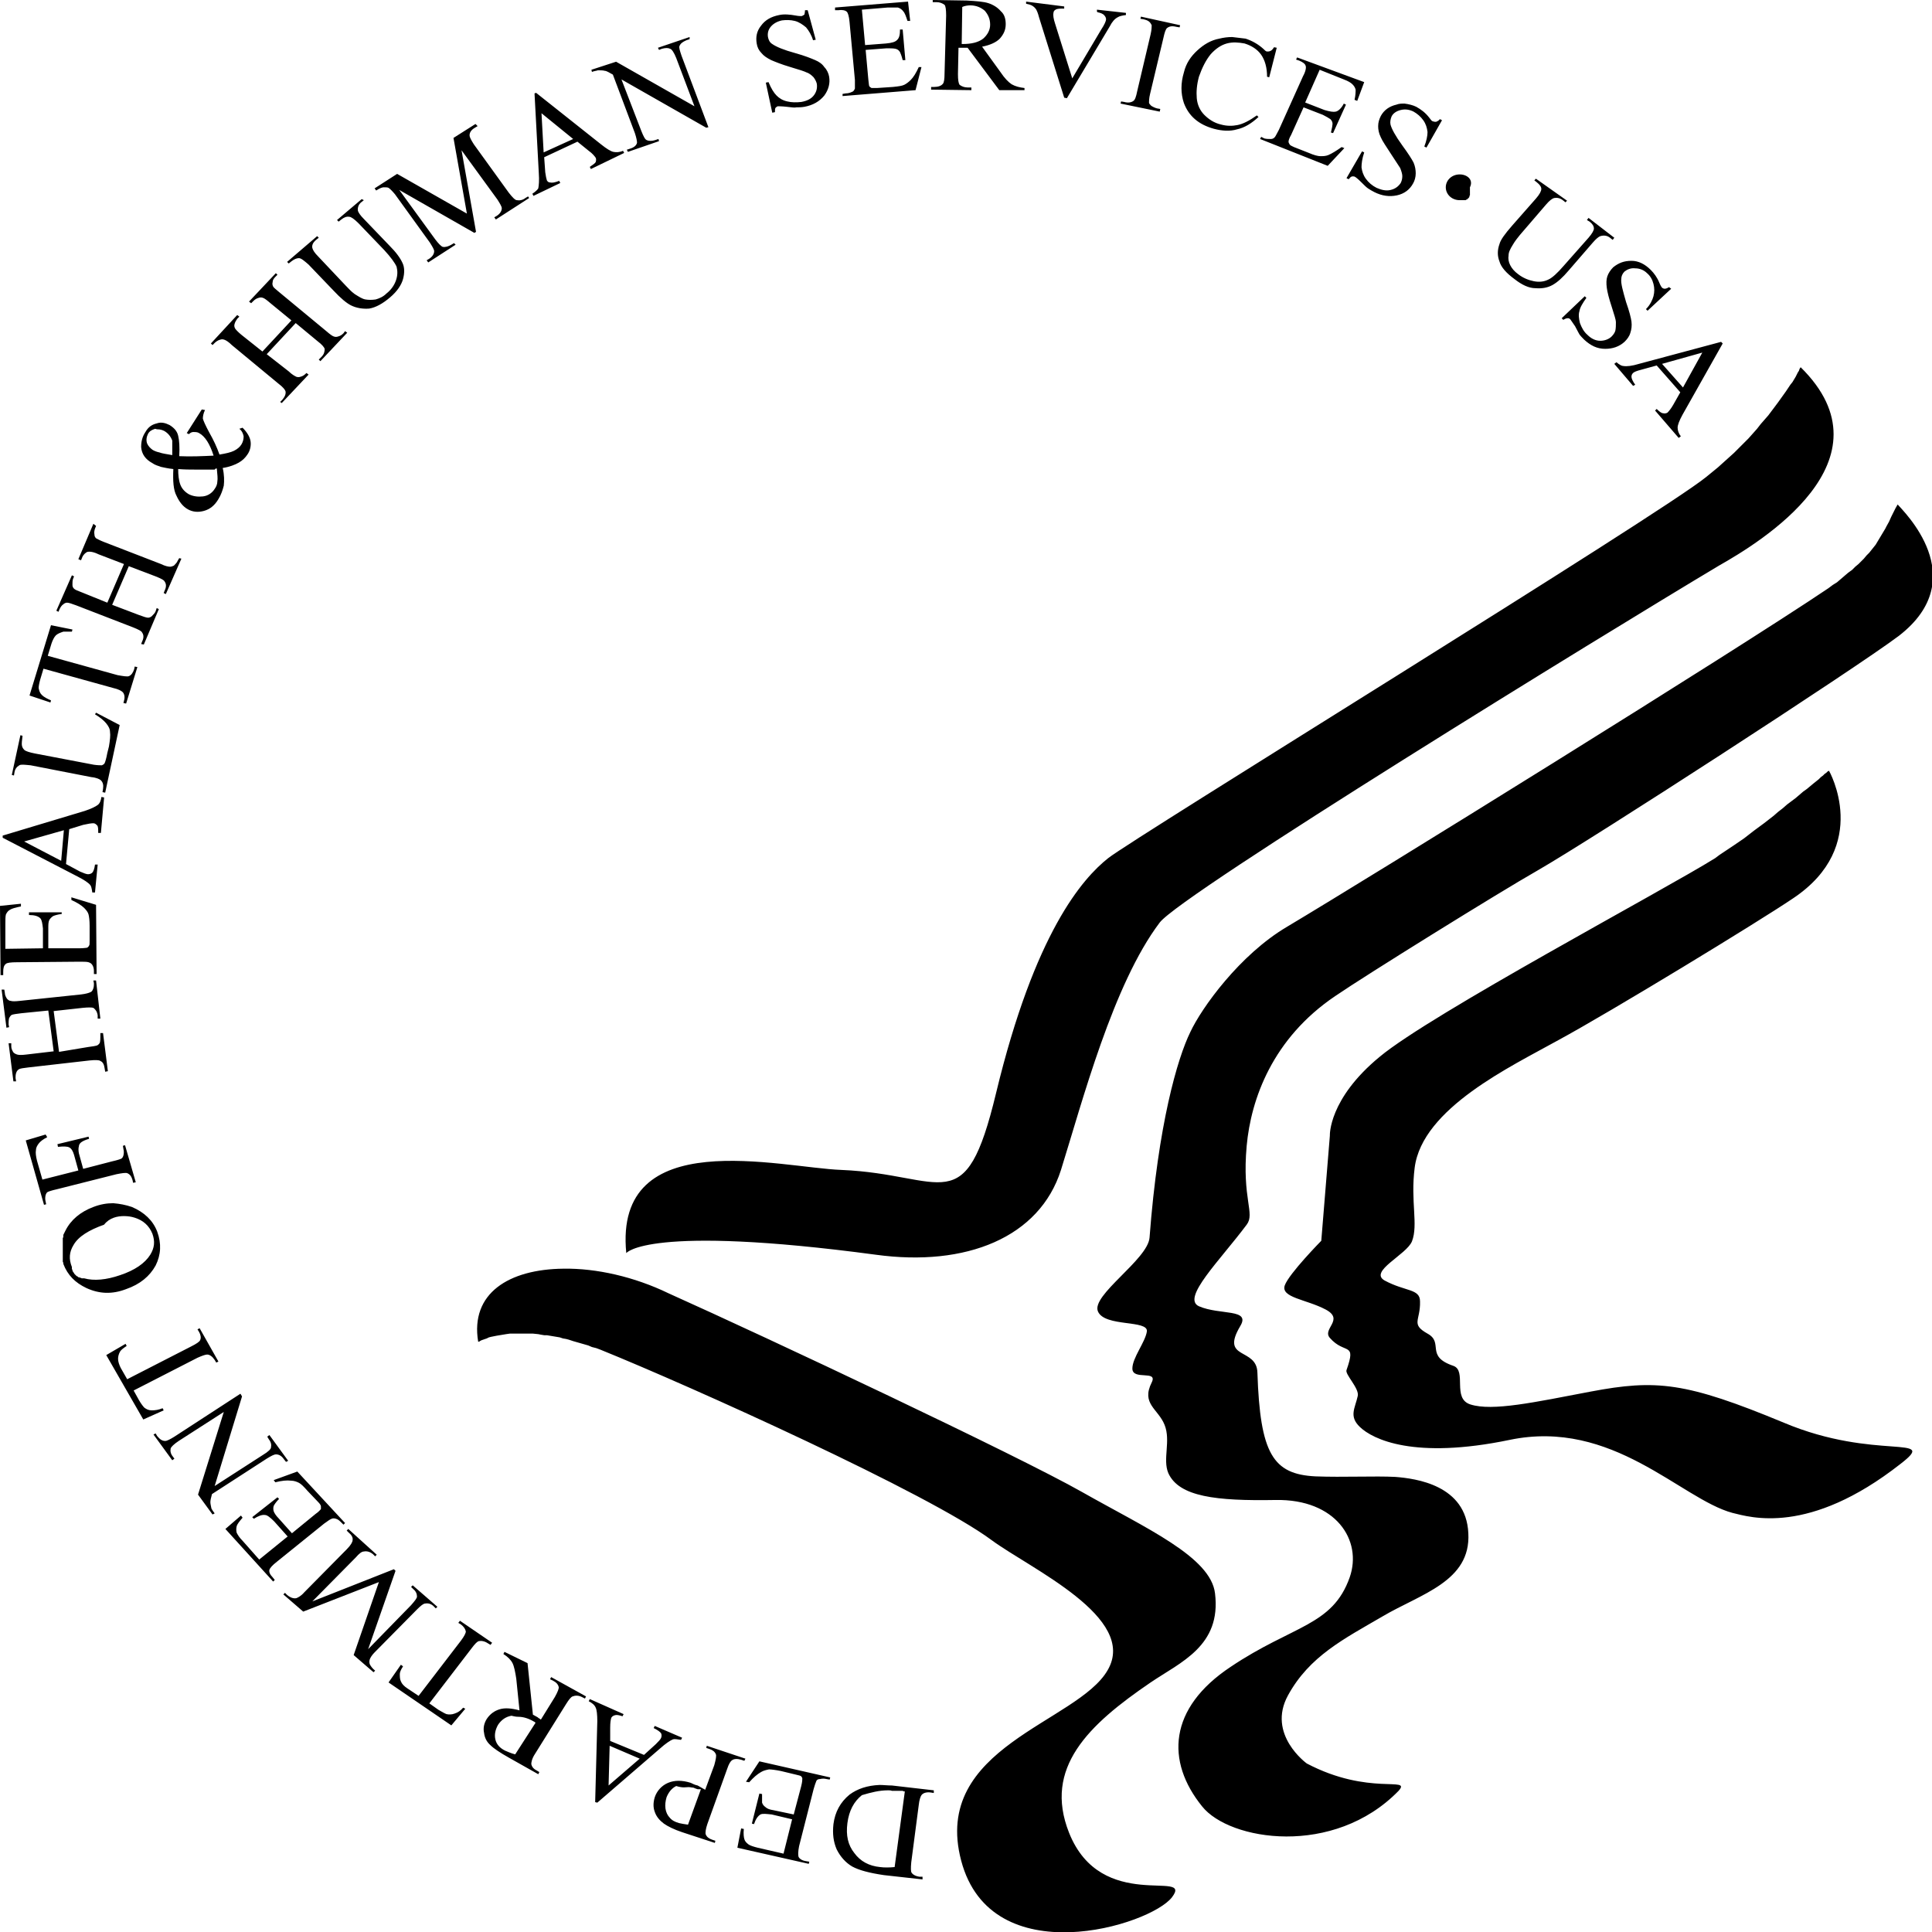 <?xml version="1.0" encoding="utf-8"?>
<!-- Generator: Adobe Illustrator 22.1.0, SVG Export Plug-In . SVG Version: 6.00 Build 0)  -->
<svg version="1.1"
	 id="Layer_1" xmlns:cc="http://creativecommons.org/ns#" xmlns:dc="http://purl.org/dc/elements/1.1/" xmlns:rdf="http://www.w3.org/1999/02/22-rdf-syntax-ns#"
	 xmlns="http://www.w3.org/2000/svg" xmlns:xlink="http://www.w3.org/1999/xlink" x="0px" y="0px" viewBox="0 0 360 360"
	 style="enable-background:new 0 0 360 360;" xml:space="preserve">
<path d="M173.8,0v0.4l0.7,0c0.6,0,1.1,0.2,1.5,0.5c0.2,0.2,0.3,0.9,0.3,2L176,13.8c0,0.9-0.1,1.6-0.3,1.8c-0.3,0.4-0.9,0.6-1.6,0.6
	l-0.6,0v0.5l7.5,0.1v-0.5h-0.7c-0.6,0-1.1-0.2-1.5-0.5c-0.2-0.3-0.3-0.9-0.3-2l0.1-4.9c0.1,0,0.2,0,0.4,0h0.3h1l5.9,7.9l4.7,0v-0.4
	c-0.9-0.1-1.7-0.3-2.4-0.7c-0.6-0.4-1.3-1.1-2.1-2.3L183,8.7c1.5-0.3,2.6-0.8,3.3-1.5c0.7-0.8,1.1-1.6,1.1-2.7
	c0-0.9-0.2-1.8-0.9-2.4c-0.6-0.7-1.4-1.2-2.3-1.5c-0.9-0.3-2.3-0.4-4.1-0.5L173.8,0L173.8,0z M169.2,0.3l-13.6,1.1v0.5l0.6,0
	c0.7-0.1,1.3,0,1.6,0.3c0.2,0.2,0.4,0.8,0.5,1.9l1,10.8c0,0.8,0,1.3,0,1.6c-0.1,0.2-0.2,0.5-0.5,0.6c-0.4,0.2-0.8,0.3-1.2,0.3
	l-0.6,0.1l0,0.4l13.6-1.1l1.1-4.3l-0.5,0c-0.5,1.1-1,1.9-1.5,2.4c-0.4,0.4-0.8,0.7-1.2,0.9c-0.4,0.2-1.1,0.3-2.1,0.4l-3,0.2
	c-0.5,0-0.8,0-1,0c-0.2-0.1-0.3-0.2-0.4-0.3c-0.1-0.1-0.1-0.6-0.2-1.3l-0.5-5.5l3.9-0.3c0.7,0,1.3,0,1.7,0.1
	c0.4,0.1,0.6,0.3,0.8,0.6c0.1,0.2,0.3,0.7,0.5,1.5l0.5,0l-0.5-5.7l-0.5,0c0,0.9-0.1,1.6-0.6,2c-0.3,0.3-0.9,0.5-2,0.6l-3.9,0.3
	l-0.6-6.6l4.8-0.4c0.9,0,1.5,0,1.9,0c0.4,0.1,0.8,0.4,1,0.7c0.3,0.3,0.5,0.9,0.8,1.8l0.5,0L169.2,0.3L169.2,0.3z M191.2,0.3l0,0.4
	c0.5,0.1,0.9,0.2,1.2,0.4c0.3,0.2,0.5,0.4,0.7,0.7c0.1,0.2,0.3,0.6,0.5,1.4l4.7,15l0.5,0.1l8-13.4c0.4-0.8,0.9-1.4,1.5-1.7
	c0.3-0.2,0.8-0.3,1.5-0.4l0-0.4l-5.4-0.6l0,0.4c0.1,0,0.1,0.1,0.2,0.1c0.5,0.1,1,0.3,1.2,0.6c0.2,0.2,0.3,0.5,0.3,0.7
	c0,0.3-0.3,1-0.9,1.9l-5.4,9.1l-3.2-10.2c-0.3-0.9-0.4-1.6-0.3-2c0-0.3,0.2-0.5,0.4-0.6c0.3-0.2,0.8-0.2,1.6-0.2l0-0.4L191.2,0.3
	L191.2,0.3z M180.8,1c1.1,0,2,0.4,2.7,1c0.6,0.7,1,1.5,1,2.6c0,1-0.5,1.9-1.3,2.6c-0.9,0.7-2.2,1-3.8,1c0,0-0.1,0-0.2,0h0h0h0h0h0h0
	h0h0h0l0.1-6.9C179.7,1.1,180.3,1,180.8,1L180.8,1z M150.5,1.9l-0.5,0c0,0.4-0.1,0.7-0.1,0.8c-0.1,0.1-0.3,0.2-0.5,0.3
	c-0.2,0-0.6,0-1.1-0.1c-1.1-0.2-2.2-0.3-3.1-0.1c-1.5,0.3-2.6,0.9-3.4,2c-0.8,1-1,2.1-0.8,3.3c0.1,0.7,0.4,1.3,0.9,1.8
	c0.4,0.5,1,0.9,1.8,1.3c0.7,0.3,1.9,0.8,3.6,1.3c1.7,0.5,2.6,0.8,3,1c0.6,0.2,1,0.6,1.3,0.9c0.3,0.4,0.5,0.8,0.6,1.2
	c0.1,0.7,0,1.4-0.5,2.1c-0.5,0.7-1.3,1.1-2.4,1.3c-0.9,0.1-1.8,0.1-2.6-0.1c-0.9-0.2-1.5-0.6-2-1.1c-0.5-0.5-1-1.3-1.5-2.5l-0.5,0.1
	l1.2,5.6l0.5-0.1c0-0.4,0-0.6,0.1-0.8c0.1-0.1,0.2-0.2,0.4-0.3c0.2,0,0.8,0,1.7,0.1c0.9,0.1,1.5,0.2,1.8,0.1c0.5,0,0.9,0,1.5-0.1
	c1.6-0.3,2.8-1,3.7-2.1c0.8-1.1,1.1-2.3,0.9-3.5c-0.1-0.6-0.4-1.3-0.9-1.8c-0.4-0.6-1-1-1.7-1.3c-0.7-0.3-1.9-0.8-3.7-1.3
	c-2.2-0.6-3.6-1.2-4.3-1.7c-0.5-0.3-0.7-0.8-0.8-1.3c-0.1-0.6,0-1.3,0.5-1.9c0.5-0.6,1.2-1,2.1-1.2c0.8-0.1,1.6-0.1,2.4,0.1
	c0.8,0.2,1.5,0.7,2.1,1.2c0.5,0.6,1,1.4,1.3,2.4l0.5-0.1L150.5,1.9L150.5,1.9z M212.6,3.1l-0.1,0.4l0.6,0.1c0.4,0.1,0.8,0.2,1.1,0.5
	c0.2,0.2,0.3,0.4,0.4,0.6c0,0.3,0,0.8-0.2,1.7L211.9,17c-0.2,1-0.4,1.6-0.7,1.8c-0.4,0.3-1,0.4-1.7,0.2l-0.6-0.1l-0.1,0.4l7.3,1.5
	l0.1-0.5l-0.6-0.1c-0.4-0.1-0.8-0.3-1.1-0.5c-0.2-0.2-0.4-0.4-0.4-0.6c0-0.2,0-0.8,0.2-1.6L216.8,7c0.2-0.9,0.4-1.6,0.7-1.8
	c0.4-0.3,0.9-0.4,1.7-0.2l0.6,0.1l0.1-0.4L212.6,3.1L212.6,3.1z M128.5,6.9l-5.9,2l0.2,0.4l0.5-0.2c0.7-0.2,1.2-0.2,1.6,0
	c0.3,0.1,0.7,0.7,1.1,1.7l3.4,9l-14.6-8.3l-4.6,1.5l0.1,0.4c0.5-0.2,0.9-0.2,1.1-0.3c0.5,0,1,0,1.3,0.1c0.3,0,0.8,0.3,1.5,0.7
	l4.1,10.9c0.3,0.9,0.4,1.5,0.4,1.8c-0.1,0.5-0.6,0.9-1.3,1.1l-0.6,0.2l0.2,0.4l5.8-2l-0.1-0.4l-0.6,0.2c-0.6,0.2-1.2,0.2-1.6,0
	c-0.3-0.1-0.6-0.7-1-1.7l-3.7-9.6l15.8,9l0.4-0.1l-5-13.3c-0.3-0.9-0.5-1.5-0.4-1.8c0.2-0.5,0.6-0.8,1.3-1.1l0.6-0.2L128.5,6.9
	L128.5,6.9z M229.6,6.9c-0.8,0-1.6,0.1-2.4,0.3c-1.6,0.3-2.9,1.1-4.1,2.2c-1.2,1.1-2.1,2.4-2.5,4.1c-0.6,2-0.6,3.9,0,5.7
	c0.9,2.4,2.7,4,5.6,4.8c1.5,0.4,3,0.5,4.3,0.1c1.4-0.3,2.7-1.1,4-2.3l-0.3-0.3c-1.4,1-2.6,1.6-3.6,1.8c-1,0.2-2,0.2-3.1-0.1
	c-1.3-0.3-2.3-1-3.1-1.8c-0.8-0.8-1.3-1.9-1.4-3.1c-0.1-1.2,0-2.5,0.4-4c0.6-1.7,1.3-3.1,2.2-4.2c0.9-1,1.9-1.7,3-2
	c1.1-0.3,2.2-0.2,3.3,0c1.3,0.4,2.4,1.1,3.1,2.1c0.7,1,1.1,2.4,1.1,4.1l0.4,0.1l1.4-5.5l-0.5-0.1c-0.2,0.3-0.4,0.6-0.7,0.7
	c-0.2,0.1-0.4,0.1-0.6,0.1c-0.2,0-0.4-0.2-0.7-0.5c-1-0.9-2.1-1.5-3.3-1.9C231.2,7.1,230.4,7,229.6,6.9L229.6,6.9z M241.7,10.7
	l-0.2,0.4l0.6,0.2c0.7,0.3,1.1,0.6,1.2,1c0.1,0.3,0,1-0.5,1.9l-4.5,10c-0.4,0.7-0.6,1.2-0.8,1.4c-0.2,0.2-0.4,0.3-0.7,0.3
	c-0.4,0-0.8,0-1.2-0.1l-0.6-0.3l-0.2,0.4l12.6,5l3.1-3.3l-0.5-0.2c-1,0.7-1.8,1.2-2.5,1.5c-0.5,0.2-1,0.2-1.5,0.2
	c-0.4,0-1.2-0.2-2.1-0.6l-2.8-1.1c-0.4-0.2-0.7-0.3-0.8-0.5c-0.1-0.2-0.2-0.3-0.2-0.5c0-0.2,0.1-0.6,0.5-1.3l2.3-5.1l3.6,1.4
	c0.6,0.3,1.1,0.6,1.4,0.8c0.3,0.3,0.4,0.6,0.4,0.9c0,0.2-0.1,0.8-0.3,1.6l0.4,0.1l2.4-5.3l-0.4-0.2c-0.4,0.8-1,1.4-1.5,1.5
	c-0.4,0.1-1.1,0-2.1-0.3l-3.6-1.4l2.7-6.1l4.5,1.8c0.8,0.3,1.3,0.6,1.6,0.9c0.3,0.3,0.5,0.6,0.6,1c0,0.4,0,1-0.2,1.9l0.5,0.2
	l1.3-3.5L241.7,10.7L241.7,10.7z M99.9,17.3l-0.3,0.1l0.8,14.9c0.1,1.3,0,2.3-0.1,2.8c-0.1,0.2-0.5,0.6-1.1,1l0.2,0.4l5-2.4
	l-0.2-0.4c-0.8,0.3-1.3,0.4-1.7,0.3c-0.3,0-0.5-0.2-0.6-0.4c-0.1-0.3-0.2-0.8-0.3-1.5l-0.2-2.8l6.2-2.9l2.1,1.7
	c0.7,0.5,1.1,1,1.3,1.3c0.1,0.2,0.1,0.5,0,0.8c-0.1,0.2-0.5,0.5-1.1,0.9l0.2,0.4l6.2-3l-0.2-0.4c-0.7,0.3-1.3,0.3-1.8,0.2
	c-0.5-0.1-1.3-0.6-2.3-1.4L99.9,17.3L99.9,17.3z M261.7,19.3c-0.5,0-1,0-1.5,0.2c-1.3,0.3-2.3,1-2.9,2.1c-0.3,0.6-0.5,1.2-0.5,1.9
	c0,0.6,0.1,1.3,0.5,2.1c0.3,0.7,1,1.7,1.9,3.1c0.9,1.4,1.5,2.3,1.7,2.6c0.2,0.5,0.4,1.1,0.4,1.5c0,0.5-0.1,0.9-0.3,1.3
	c-0.4,0.6-1,1.1-1.9,1.3c-0.8,0.2-1.7,0-2.6-0.4c-0.8-0.4-1.5-1-2-1.7c-0.5-0.7-0.7-1.4-0.8-2.1c0-0.7,0.1-1.6,0.5-2.8l-0.4-0.2
	l-2.9,5l0.4,0.2c0.3-0.3,0.4-0.5,0.6-0.5c0.2-0.1,0.3,0,0.5,0c0.2,0.1,0.6,0.4,1.2,1c0.6,0.6,1,1,1.3,1.2c0.3,0.2,0.8,0.5,1.2,0.7
	c1.4,0.7,2.8,0.9,4.2,0.6c1.4-0.3,2.4-1.1,3-2.2c0.3-0.5,0.5-1.2,0.5-1.9c0-0.6-0.1-1.3-0.4-2c-0.3-0.6-1-1.7-2.1-3.2
	c-1.3-1.8-2-3.1-2.2-3.9c-0.1-0.5,0-1,0.2-1.5c0.3-0.6,0.9-1,1.7-1.2c0.8-0.2,1.6-0.1,2.4,0.3c0.7,0.4,1.3,0.9,1.8,1.6
	c0.5,0.7,0.7,1.4,0.8,2.2c0,0.7-0.2,1.7-0.6,2.7l0.4,0.2l2.9-5.1l-0.4-0.2c-0.2,0.3-0.5,0.4-0.7,0.5c-0.2,0-0.4,0-0.6-0.1
	c-0.2,0-0.4-0.3-0.7-0.7c-0.7-0.9-1.5-1.5-2.4-2C263.3,19.6,262.5,19.4,261.7,19.3L261.7,19.3z M100.9,21.1l5.9,4.8l-5.5,2.5
	L100.9,21.1L100.9,21.1z M88.6,23.1l-4.1,2.6l2.5,14.1l-13-7.4l-4.2,2.7l0.3,0.4c0.6-0.4,1.1-0.6,1.4-0.6c0.4,0,0.7,0,0.9,0.1
	c0.3,0.2,0.7,0.6,1.2,1.2l6.5,9c0.5,0.8,0.8,1.3,0.8,1.6c0,0.5-0.3,1-0.9,1.4l-0.5,0.3l0.3,0.4l5.1-3.3l-0.3-0.3l-0.5,0.3
	c-0.5,0.3-1.1,0.5-1.6,0.4c-0.3-0.1-0.8-0.6-1.4-1.4l-6.7-9.2l14,8l0.3-0.2l-2.7-15.2l6.7,9.2c0.5,0.8,0.8,1.3,0.8,1.6
	c0,0.5-0.3,1-0.9,1.4l-0.5,0.3l0.3,0.4l6.2-4l-0.2-0.3l-0.5,0.3c-0.5,0.4-1.1,0.5-1.6,0.4c-0.3,0-0.8-0.5-1.5-1.4l-6.5-9
	c-0.5-0.8-0.8-1.3-0.8-1.7c0-0.5,0.3-1,1-1.4l0.5-0.3L88.6,23.1L88.6,23.1z M272,32.5c-1.5,0-2.6,1.1-2.6,2.4c0,1.3,1.1,2.4,2.6,2.4
	h0h0.1h0.1l0.1,0h0.1l0.1,0h0.1l0.1,0l0.1,0l0.1,0l0.1,0l0.1,0l0.1-0.1l0.1,0l0.1-0.1l0.1,0l0-0.1l0.1-0.1l0.1,0l0-0.1l0.1-0.1
	l0-0.1l0-0.1l0.1-0.1l0-0.1l0-0.1v-0.1l0-0.1l0-0.1v-0.1l0-0.1V35v-0.1C274.6,33.5,273.4,32.5,272,32.5L272,32.5z M286.2,33.3
	l-0.3,0.3l0.5,0.4c0.5,0.4,0.8,0.8,0.8,1.2c0,0.4-0.3,1-1,1.8l-4.4,5c-1.4,1.6-2.2,2.7-2.4,3.5c-0.4,1.1-0.4,2.2,0,3.2
	c0.3,1.1,1.3,2.2,2.8,3.3c1.4,1.1,2.7,1.7,3.9,1.7c1.3,0.1,2.3-0.1,3.2-0.6c0.9-0.5,1.9-1.4,3-2.7l4.5-5.2c0.6-0.7,1.1-1.1,1.4-1.2
	c0.7-0.2,1.3-0.1,1.8,0.3l0.5,0.4l0.3-0.4l-4.8-3.7l-0.3,0.4v0l0.5,0.3c0.5,0.4,0.8,0.8,0.8,1.3c0,0.3-0.3,0.9-1,1.7l-4.6,5.2
	c-1.2,1.4-2.2,2.3-2.9,2.6c-0.8,0.4-1.7,0.5-2.7,0.3c-1-0.2-2-0.6-2.9-1.3c-0.7-0.5-1.2-1.1-1.5-1.7c-0.3-0.6-0.4-1.2-0.3-1.8
	c0-0.6,0.3-1.2,0.8-2c0.4-0.7,0.9-1.3,1.3-1.8l4.9-5.7c0.6-0.7,1.1-1.1,1.5-1.2c0.5-0.1,1.1,0,1.6,0.4l0.5,0.4l0.3-0.3L286.2,33.3
	L286.2,33.3z M67.4,37.1L62.8,41l0.3,0.3l0.5-0.4c0.5-0.4,1-0.6,1.5-0.5c0.3,0,0.9,0.4,1.7,1.2l4.8,5c1.2,1.3,2,2.4,2.3,3.1
	c0.2,0.8,0.2,1.6-0.1,2.5c-0.3,0.9-0.9,1.8-1.8,2.5c-0.6,0.6-1.3,0.9-2,1.1c-0.7,0.1-1.3,0.1-1.9,0c-0.6-0.1-1.2-0.5-2-1
	c-0.7-0.5-1.2-1.1-1.7-1.6l-5.1-5.4c-0.7-0.7-1-1.2-1.1-1.6c-0.1-0.5,0.1-1,0.7-1.5l0.5-0.4l-0.3-0.3l-5.6,4.8l0.3,0.3l0.5-0.4
	c0.5-0.4,1-0.6,1.4-0.6c0.4,0,1,0.5,1.8,1.2l4.6,4.8c1.4,1.5,2.5,2.4,3.3,2.8c1,0.5,2.2,0.7,3.4,0.6c1.2-0.2,2.5-0.9,3.9-2.1
	c1.3-1.1,2.1-2.3,2.4-3.4c0.3-1.1,0.3-2.2-0.1-3c-0.4-0.9-1.2-2-2.4-3.2l-4.8-5c-0.7-0.7-1-1.2-1.1-1.5c-0.1-0.6,0.1-1.2,0.6-1.6
	l0.5-0.4L67.4,37.1L67.4,37.1z M304,48.6c-1.4,0-2.4,0.4-3.4,1.2c-0.5,0.5-0.9,1.1-1.1,1.7c-0.2,0.6-0.2,1.3-0.1,2.1
	c0.1,0.8,0.4,2,0.9,3.5c0.5,1.6,0.8,2.5,0.8,2.9c0,0.6,0,1.1-0.1,1.6c-0.1,0.4-0.4,0.8-0.7,1.1c-0.5,0.5-1.3,0.8-2.1,0.8
	c-0.9,0-1.7-0.4-2.4-1.1c-0.7-0.6-1.1-1.4-1.4-2.2c-0.2-0.8-0.3-1.6-0.1-2.2c0.1-0.7,0.6-1.5,1.3-2.5l-0.3-0.3l-4.3,4.1l0.3,0.3
	c0.3-0.2,0.6-0.3,0.8-0.3c0.2,0,0.3,0,0.5,0.2c0.1,0.1,0.4,0.6,0.9,1.3c0.4,0.8,0.7,1.3,0.8,1.5c0.2,0.3,0.6,0.7,0.9,1
	c1.2,1.1,2.4,1.7,3.9,1.7c1.4,0,2.6-0.4,3.6-1.3c0.5-0.5,0.9-1,1.1-1.7c0.2-0.6,0.3-1.3,0.2-2.1c-0.1-0.7-0.4-1.9-1-3.6
	c-0.6-2.1-1-3.5-0.9-4.3c0-0.5,0.2-1,0.6-1.4c0.5-0.4,1.2-0.7,2-0.6c0.8,0,1.6,0.3,2.2,0.9c0.6,0.5,1,1.2,1.2,2
	c0.2,0.8,0.2,1.5,0,2.3c-0.2,0.7-0.6,1.6-1.4,2.4l0.3,0.3l4.4-4.1l-0.4-0.3c-0.3,0.2-0.6,0.3-0.8,0.3c-0.2,0-0.4-0.1-0.5-0.2
	c-0.1-0.1-0.3-0.4-0.5-0.9c-0.4-1-1-1.8-1.6-2.4C306.5,49.2,305.3,48.6,304,48.6L304,48.6z M51.4,50.9l-5,5.3l0.4,0.3l0.4-0.4
	c0.3-0.3,0.6-0.5,1-0.6c0.3-0.1,0.5-0.1,0.8,0c0.3,0.1,0.7,0.4,1.4,1l3.9,3.2l-5.4,5.8v0l-3.9-3.1c-0.6-0.5-1-0.9-1.2-1.2
	c-0.1-0.2-0.2-0.5-0.1-0.8c0.1-0.4,0.3-0.7,0.5-1l0.4-0.4l-0.4-0.3l-4.9,5.3l0.3,0.3l0.4-0.4c0.2-0.2,0.6-0.5,1-0.6
	c0.3-0.1,0.5-0.1,0.8,0c0.3,0.1,0.8,0.4,1.4,1l8.7,7.2c0.8,0.6,1.2,1.1,1.3,1.4c0.1,0.5-0.1,1-0.6,1.6l-0.4,0.4l0.3,0.2l5-5.3
	l-0.4-0.3L57,69.6c-0.3,0.3-0.6,0.5-1,0.6c-0.3,0.1-0.5,0.1-0.8,0c-0.2-0.1-0.8-0.4-1.4-1L49.7,66l5.4-5.8l4.1,3.4
	c0.8,0.6,1.2,1.1,1.3,1.4c0,0.5-0.1,1-0.6,1.5L59.4,67l0.3,0.3l5-5.3l-0.4-0.3L64,62.1c-0.3,0.3-0.6,0.5-1,0.6
	c-0.3,0.1-0.5,0.1-0.8,0c-0.3-0.1-0.7-0.4-1.4-1l-8.7-7.2c-0.6-0.5-1.1-0.9-1.2-1.1c-0.1-0.2-0.2-0.5-0.1-0.8c0-0.4,0.2-0.7,0.5-1
	l0.4-0.4L51.4,50.9L51.4,50.9z M320.7,63.7l-15.3,4.1c-1.3,0.4-2.3,0.5-2.9,0.4c-0.3,0-0.7-0.2-1.3-0.7l-0.4,0.3l3.5,4.1l0.4-0.2
	c-0.5-0.7-0.7-1.2-0.7-1.5c0-0.3,0.1-0.5,0.3-0.7c0.2-0.2,0.7-0.4,1.5-0.6l2.9-0.8l4.4,5v0l-1.3,2.3c-0.4,0.7-0.8,1.2-1.1,1.5
	c-0.2,0.1-0.5,0.2-0.8,0.1c-0.3,0-0.7-0.3-1.2-0.8l-0.3,0.3l4.4,5.1l0.4-0.3c-0.4-0.5-0.6-1.1-0.6-1.6c0-0.5,0.3-1.3,0.9-2.4
	l7.5-13.3L320.7,63.7L320.7,63.7z M317.2,65.7l-3.6,6.5l-3.9-4.4L317.2,65.7z M335.5,68.4L335.5,68.4
	C335.5,68.4,335.5,68.4,335.5,68.4L335.5,68.4z M335.5,68.4L335.5,68.4l0,0.1l-0.1,0.1l-0.1,0.2l-0.1,0.3l-0.2,0.3l-0.2,0.4
	l-0.2,0.4l-0.3,0.5l-0.3,0.5l-0.4,0.5l-0.4,0.6l-0.4,0.6l-0.5,0.7l-0.5,0.7l-0.5,0.7l-0.6,0.8l-0.6,0.8l-0.6,0.8l-0.7,0.8l-0.7,0.8
	l-0.7,0.9l-0.8,0.9l-0.8,0.9l-0.9,0.9l-0.9,0.9l-0.9,0.9l-1,0.9l-1,0.9l-1,0.9l-1.1,0.9l-1.1,0.9c-8.6,7-106.6,67.2-111.4,71
	c-4.8,3.8-13.7,13.9-20.9,43.8c-5.8,24.1-9.6,15.1-28.8,14.3c-11.3-0.4-42.5-8.7-40.1,15.5c0,0,3.9-5.4,46.5,0.3
	c16.8,2.3,30.5-3.2,34.5-15.8c4-12.8,9.7-34.6,18.4-46.1c4-5.3,82.6-53.6,104.2-66.5C327.9,101.1,353.2,85.8,335.5,68.4L335.5,68.4z
	 M37.6,76.3l-2.8,4.4l0.4,0.2c0.2-0.2,0.5-0.4,0.8-0.4c0.4,0,0.8,0,1.1,0.2c1.1,0.6,2,2,2.7,4.2c-2.1,0.1-4.2,0.2-6.4,0.1
	c0.1-1.7,0-3-0.2-3.8c-0.2-0.9-0.8-1.5-1.6-2c-0.8-0.4-1.6-0.6-2.4-0.3c-0.9,0.2-1.6,0.7-2.1,1.6c-0.6,0.9-0.8,1.8-0.8,2.8
	c0.1,1.3,0.8,2.3,2.1,3c0.4,0.3,1,0.5,1.6,0.7c0.5,0.1,1.3,0.3,2.3,0.4c-0.1,2.2,0,3.9,0.6,5c0.5,1.1,1.2,2,2.1,2.5
	c0.9,0.5,1.9,0.6,3,0.3c1.1-0.3,2-1,2.7-2.2c0.5-0.8,0.8-1.7,1-2.5c0.1-0.9,0.1-2-0.2-3.3c1.3-0.2,2.3-0.6,3-1
	c0.7-0.4,1.2-0.9,1.6-1.5c0.5-0.7,0.7-1.6,0.6-2.4c-0.1-0.8-0.6-1.7-1.5-2.6l-0.6,0.2c0.5,0.4,0.7,0.9,0.8,1.4c0,0.5-0.1,1-0.4,1.5
	c-0.3,0.5-0.8,0.9-1.4,1.2c-0.6,0.3-1.5,0.5-2.7,0.7c-0.5-1.4-1.1-2.7-1.9-4.1c-0.7-1.3-1.1-2.2-1.2-2.6c0-0.4,0.1-1,0.4-1.6
	L37.6,76.3L37.6,76.3z M29.4,80c0.4,0,0.8,0.1,1.2,0.3c0.7,0.4,1.2,1,1.5,1.8l0,0.1l0,0.1v0.1l0,0.1l0,0.2V83l0,0.1v0.2v0.2l0,0.1
	v0.2l0,0.2v0.2v0.2v0.2l0,0.2c-1.1-0.2-1.9-0.3-2.4-0.5c-0.5-0.1-1-0.3-1.3-0.5c-0.4-0.3-0.8-0.7-1-1.2c-0.2-0.6-0.1-1.2,0.2-1.8
	c0.3-0.5,0.7-0.7,1.3-0.9C29.2,80,29.3,80,29.4,80L29.4,80z M40.2,87.3h0.2l0,0c0.1,1.1,0.2,1.9,0.1,2.4c0,0.5-0.2,1-0.5,1.4
	c-0.5,0.8-1.3,1.3-2.2,1.4c-0.9,0.1-1.8,0-2.6-0.4c-0.7-0.4-1.3-1-1.6-1.8c-0.3-0.8-0.4-1.8-0.4-2.9c1.2,0.1,2.2,0.1,3.1,0.1h0.1
	h0.2h0.2h0.2h0.2h0.1h0.1h0.1h0.1l0.1,0h0.1H38h0.1h0.1h0.1l0.1,0h0.1h0.1H39h0.2l0.1,0h0.1h0.2h0.1H40L40.2,87.3L40.2,87.3z
	 M353.5,93.9C353.5,93.9,353.5,94,353.5,93.9L353.5,93.9C353.6,94,353.5,93.9,353.5,93.9z M353.6,94l-0.4,0.7l-0.4,0.8l-0.4,0.8
	l-0.4,0.9l-0.5,0.9l-0.2,0.4l-0.3,0.5l-0.3,0.5l-0.3,0.5l-0.3,0.5l-0.3,0.5l-0.3,0.5l-0.4,0.5l-0.4,0.5l-0.4,0.5l-0.5,0.5l-0.5,0.6
	l-0.5,0.5l-0.5,0.5l-0.6,0.5l-0.6,0.6l-0.7,0.5l-0.7,0.6l-0.7,0.6l-0.7,0.6l-0.8,0.5l-0.8,0.6c-17.5,11.8-85.3,53.8-100.9,63.1
	c-8.8,5.2-15.9,15.1-18,19.6c-2.4,4.9-6,17.2-7.6,38.3c-0.3,4.1-11,10.8-9.6,13.8c1.3,2.9,9.4,1.5,9.1,3.7c-0.3,2-2.7,4.9-2.7,6.9
	c0,2.3,4.8,0.2,3.6,2.6c-2,4,1.2,4.9,2.4,7.9c1.2,3-0.4,6.4,0.7,9c2,4.4,8.9,5.2,20,5c11.2-0.2,16.2,7.5,13.8,14.4
	c-3.2,9.1-10.6,8.9-22.2,16.7c-11.6,7.7-12.1,17.6-5.3,26c5.1,6.4,24.5,9.5,36.6-2.9c2.5-2.8-5.5,1-17.1-5.1c0,0-7.5-5.4-3.5-12.7
	c4-7.3,10.4-10.5,17.6-14.7c7.1-4.2,16.5-6.5,16-15.5c-0.4-9-9.8-10.2-13.6-10.5c-3.8-0.2-9.7,0.1-14.9-0.1
	c-7.9-0.4-10.3-4.2-10.8-19.3c-0.1-4.8-7-2.3-3.2-8.7c2-3.3-3.8-2-7.7-3.7c-3.3-1.5,3.9-8.5,8.9-15.2c1.6-2.1-0.9-4.8,0-14.7
	c0.8-8.7,4.8-20,16.5-27.9c5.7-3.9,30.5-19.3,37.7-23.4c10.1-5.8,58.9-37.4,67.3-43.7C367.8,107.7,354.5,95.1,353.6,94L353.6,94z
	 M17.4,97.6l-2.8,6.6l0.5,0.2l0.2-0.5c0.1-0.3,0.4-0.7,0.7-0.9c0.2-0.2,0.5-0.2,0.7-0.2c0.3,0,0.9,0.1,1.7,0.5l4.7,1.8l-3.1,7.2v0
	l-4.7-1.9c-0.8-0.3-1.3-0.5-1.5-0.7c-0.2-0.2-0.3-0.4-0.3-0.7c0-0.4,0-0.8,0.1-1.1l0.2-0.5l-0.4-0.2l-2.9,6.6l0.4,0.2l0.2-0.5
	c0.2-0.4,0.4-0.7,0.7-0.9c0.2-0.2,0.5-0.3,0.7-0.3c0.3,0,0.9,0.2,1.7,0.5l10.6,4.1c1,0.4,1.6,0.7,1.7,1c0.3,0.4,0.3,1,0,1.6
	l-0.2,0.5l0.5,0.1l2.8-6.6l-0.4-0.2l-0.2,0.6c-0.1,0.3-0.4,0.6-0.7,0.9c-0.2,0.2-0.5,0.3-0.7,0.3c-0.3,0-0.9-0.2-1.7-0.5l-5-1.9
	l3.1-7.2l5,1.9c1,0.4,1.6,0.7,1.7,1c0.3,0.4,0.3,1,0,1.6l-0.2,0.5l0.4,0.2l2.9-6.6l-0.4-0.1l-0.3,0.5c-0.1,0.3-0.4,0.6-0.7,0.9
	c-0.2,0.1-0.5,0.2-0.7,0.2c-0.3,0-0.9-0.1-1.7-0.5l-10.6-4.1c-0.8-0.3-1.3-0.6-1.5-0.7c-0.2-0.2-0.3-0.4-0.3-0.7
	c-0.1-0.4,0-0.8,0.1-1.1l0.2-0.5L17.4,97.6L17.4,97.6z M9.5,116.5l-4,13.1l3.9,1.3l0.1-0.4c-0.7-0.3-1.3-0.6-1.7-1
	c-0.4-0.4-0.5-0.8-0.6-1.3c0-0.3,0.1-0.9,0.3-1.6l0.6-2l13,3.6c0.9,0.2,1.5,0.5,1.8,0.8c0.3,0.4,0.4,0.9,0.2,1.6L23,131l0.5,0.1
	l2.1-6.8l-0.5-0.1l-0.1,0.5c-0.2,0.6-0.5,1.1-1,1.3c-0.3,0.1-1,0-2.1-0.2l-13-3.6l0.7-2.3c0.2-0.6,0.5-1.2,0.8-1.5
	c0.3-0.3,0.8-0.5,1.4-0.7c0.3,0,0.9,0,1.6,0l0.1-0.4L9.5,116.5L9.5,116.5z M17.9,132.8l-0.2,0.3c1,0.6,1.7,1.2,2.1,1.7
	c0.4,0.5,0.7,1,0.7,1.6c0.1,0.6,0,1.5-0.2,2.7l-0.3,1.2c-0.2,1.1-0.4,1.7-0.5,1.9c-0.1,0.2-0.3,0.3-0.5,0.4c-0.3,0-0.8,0-1.5-0.1
	l-11-2.1c-1-0.2-1.6-0.4-1.9-0.6c-0.2-0.2-0.4-0.4-0.5-0.8c-0.1-0.4,0-1,0.1-1.9L3.8,137l-1.6,7.4l0.4,0.1l0.1-0.6
	c0.1-0.6,0.4-1,0.9-1.3c0.3-0.2,1-0.1,2.1,0l11.3,2.2c1,0.1,1.6,0.4,1.8,0.6c0.4,0.4,0.5,0.9,0.4,1.6l-0.1,0.6l0.5,0.1l2.7-12.6
	L17.9,132.8L17.9,132.8z M340.8,143.6L340.8,143.6L340.8,143.6l-0.1,0.1l-0.1,0l-0.1,0.1l-0.1,0.1l-0.1,0.1l-0.3,0.2l-0.3,0.3
	l-0.4,0.3l-0.4,0.4l-0.5,0.4l-0.5,0.4l-0.6,0.5l-0.6,0.5l-0.7,0.5l-0.7,0.6l-0.7,0.6l-0.8,0.6l-0.8,0.6l-0.8,0.7l-0.9,0.7l-0.8,0.7
	l-1.8,1.4l-1.9,1.4l-1.8,1.4l-1.9,1.3l-0.9,0.6l-0.9,0.6l-0.9,0.6l-0.8,0.6c-9.6,6-52.9,29-62.5,37c-9.6,7.9-9.3,14.7-9.3,14.7
	l-1.6,19.6c0,0-6,6.1-6.8,8.3c-0.8,2.3,4,2.6,7.6,4.5c3.6,1.9-0.7,3.6,0.8,5.3c2.8,3.2,5,0.6,3.1,6c-0.3,0.8,2.4,3.4,2.1,4.8
	c-0.5,2.3-1.7,3.8,0.4,5.8c2.4,2.3,10.1,6.1,27.9,2.4c19.2-4,31.9,11,41.5,13.6c3.3,0.8,14.2,4.3,31.3-9.1c7.4-5.7-4.6-0.5-21.7-7.7
	c-18.3-7.6-23.8-8.1-36-5.8c-10.5,2-18.3,3.7-22.4,2.4c-3.5-1.1-0.6-6.3-3.2-7.2c-5.3-1.8-1.7-4.3-4.8-6c-3.2-1.8-1.3-2.4-1.4-6
	c0-2.4-2.7-1.8-6.6-3.9c-3-1.7,4.1-4.8,5.1-7.3c1.2-3.1-0.3-7.4,0.5-13.7c1.4-11.1,18-18.9,26.8-23.8c9.6-5.2,37.2-22,43.7-26.4
	C348.8,157.6,340.8,143.6,340.8,143.6L340.8,143.6z M18.9,148.5c-0.1,0.7-0.3,1.2-0.7,1.5c-0.4,0.3-1.2,0.7-2.4,1.1l-15.3,4.6v0.4
	l13.9,7.2c1.2,0.6,2.1,1.2,2.4,1.6c0.2,0.2,0.3,0.7,0.4,1.4l0.5,0l0.5-5.2l-0.5,0c-0.1,0.8-0.3,1.3-0.5,1.5
	c-0.2,0.2-0.5,0.3-0.8,0.3c-0.3,0-0.8-0.2-1.5-0.5l-2.6-1.4l0.6-6.5l2.6-0.8c0.9-0.2,1.5-0.3,1.9-0.3c0.3,0,0.5,0.2,0.7,0.4
	c0.2,0.2,0.2,0.7,0.2,1.4l0.5,0l0.6-6.6L18.9,148.5L18.9,148.5z M11.9,154.7l-0.5,5.7l-6.9-3.6L11.9,154.7L11.9,154.7z M13.3,167.2
	v0.5c1.1,0.5,1.9,1,2.4,1.5c0.4,0.4,0.7,0.8,0.8,1.2c0.1,0.4,0.2,1.1,0.2,2.1l0,2.8c0,0.5,0,0.8-0.1,0.9c-0.1,0.2-0.2,0.3-0.4,0.4
	c-0.1,0-0.6,0.1-1.4,0.1l-5.8,0v-3.7c0-0.7,0-1.2,0.2-1.6c0.2-0.3,0.4-0.5,0.7-0.7c0.2-0.1,0.8-0.3,1.6-0.4V170l-6.1,0v0.5
	c1,0,1.7,0.2,2.1,0.6c0.3,0.3,0.4,1,0.5,1.9v3.7l-7,0.1l0-4.6c0-0.9,0-1.4,0.1-1.8c0.2-0.4,0.4-0.7,0.8-0.9c0.3-0.2,1-0.4,2-0.6
	l0-0.5L0,168.8l0.1,12.9h0.5v-0.6c0-0.7,0.1-1.2,0.5-1.5c0.2-0.2,0.9-0.3,2.1-0.3l11.6-0.1c0.8,0,1.4,0,1.7,0.1
	c0.3,0.1,0.5,0.2,0.7,0.5c0.2,0.3,0.3,0.7,0.3,1.1v0.6h0.5l-0.1-12.9L13.3,167.2L13.3,167.2z M17.9,182.7l-0.5,0l0.1,0.5
	c0,0.4,0,0.8-0.2,1.2c-0.1,0.2-0.2,0.4-0.5,0.5c-0.2,0.1-0.8,0.3-1.7,0.4l-11.4,1.2c-0.9,0.1-1.4,0.1-1.7,0c-0.3,0-0.5-0.2-0.7-0.4
	c-0.2-0.3-0.4-0.7-0.4-1.1l-0.1-0.6l-0.5,0l0.9,7.1l0.5-0.1l-0.1-0.5c0-0.4,0-0.8,0.1-1.2c0.1-0.2,0.3-0.5,0.5-0.6
	c0.3-0.1,0.9-0.2,1.8-0.3l5-0.5l1,7.6l-5.1,0.6c-0.8,0.1-1.4,0.1-1.7,0c-0.3-0.1-0.5-0.2-0.7-0.4c-0.2-0.3-0.4-0.7-0.4-1.1l0-0.6
	l-0.5,0l0.9,7.1l0.5,0l-0.1-0.6c0-0.4,0-0.8,0.2-1.2c0.1-0.2,0.3-0.4,0.5-0.5c0.2-0.1,0.8-0.2,1.7-0.3l11.4-1.3c1-0.1,1.8-0.1,2,0.1
	c0.5,0.2,0.7,0.7,0.8,1.4l0.1,0.6l0.5-0.1l-0.9-7.1l-0.5,0l0,0.6c0,0.4,0,0.8-0.1,1.2c-0.1,0.2-0.3,0.4-0.5,0.5
	c-0.3,0.1-0.9,0.2-1.7,0.3L11,196l-1-7.6l5.4-0.6c1-0.1,1.7-0.1,2,0c0.4,0.3,0.7,0.7,0.8,1.4l0,0.6l0.5,0L17.9,182.7L17.9,182.7z
	 M8.5,211.4l-3.7,1.1l3.4,12l0.4-0.1l-0.1-0.5c-0.1-0.4-0.1-0.8,0-1.2c0.1-0.3,0.2-0.5,0.4-0.6c0.2-0.1,0.8-0.3,1.7-0.5l11.1-2.8
	c1-0.2,1.7-0.3,2-0.2c0.5,0.2,0.8,0.6,1,1.3l0.1,0.5l0.5-0.1l-2-6.9l-0.4,0.1l0.1,0.6c0.1,0.4,0.1,0.8,0,1.2
	c-0.1,0.3-0.2,0.5-0.4,0.6c-0.2,0.1-0.8,0.3-1.7,0.5l-5.4,1.4l-0.8-2.9c-0.1-0.5-0.1-1,0-1.3c0-0.3,0.2-0.6,0.5-0.8
	c0.3-0.2,0.7-0.4,1.4-0.6l-0.1-0.4l-5.8,1.4l0.1,0.5c1-0.1,1.7-0.1,2.1,0.1c0.4,0.2,0.7,0.7,0.9,1.4l0.8,2.9l-6.7,1.7l-1-3.5
	c-0.2-0.8-0.3-1.5-0.2-2c0-0.4,0.2-0.8,0.5-1.2c0.3-0.4,0.8-0.8,1.6-1.2L8.5,211.4L8.5,211.4z M21.1,224.2c-1.2,0-2.4,0.2-3.7,0.7
	c-2.4,0.9-4.2,2.4-5.2,4.4l-0.1,0.2l-0.1,0.2l-0.1,0.2l-0.1,0.2l0,0.2l0,0.2l-0.1,0.2l0,0.2l0,0.2l0,0.2l0,0.2l0,0.2v0.2l0,0.2v0.2
	v0.1v0.2l0,0.2l0,0.2v0.2v0.2v0.2l0,0.2v0.2l0,0.2l0,0.2l0,0.1l0,0.2l0,0.2l0,0.2l0.1,0.2l0,0.2c0.8,2.1,2.2,3.5,4.3,4.5
	c2.4,1.1,4.8,1.2,7.4,0.2c2.6-0.9,4.4-2.4,5.5-4.4c1-2,1.1-4.1,0.3-6.3c-0.8-2.1-2.4-3.6-4.7-4.6C23.4,224.5,22.3,224.3,21.1,224.2
	L21.1,224.2z M23.1,226.6c0.7,0,1.4,0.1,2,0.3c1.6,0.5,2.7,1.5,3.3,3c0.5,1.4,0.4,2.6-0.4,3.9c-1,1.6-2.9,2.9-5.6,3.8
	c-2.6,0.9-4.9,1.1-6.7,0.6l-0.1,0l-0.1,0l-0.1,0l-0.1,0l-0.1,0l-0.1-0.1l-0.1,0l-0.1,0l-0.1-0.1l-0.1,0l-0.1,0l-0.1-0.1l-0.1-0.1
	l-0.1,0l-0.1-0.1l-0.1-0.1l0,0l-0.1-0.1l-0.1-0.1l-0.1-0.1l0-0.1l-0.1-0.1l-0.1-0.1l0-0.1l-0.1-0.1l0-0.1l0-0.1l-0.1-0.1l0-0.1
	l0-0.1l0-0.1l0-0.1c-0.6-1.5-0.5-2.8,0.3-4.1c0.9-1.6,2.9-2.8,5.7-3.8C20.4,226.9,21.9,226.6,23.1,226.6L23.1,226.6z M105,236.4
	c-10.2,0.1-17.4,4.6-15.9,13.6l0.1,0l0.1,0l0.1-0.1l0.2-0.1l0.2-0.1l0.3-0.1l0.3-0.1l0.3-0.1l0.4-0.2l0.4-0.1l0.5-0.1l0.5-0.1
	l0.6-0.1l0.6-0.1l0.6-0.1l0.7-0.1l0.8,0l0.8,0h0.8l0.9,0l1,0l1,0.1l0.5,0.1l0.6,0.1l0.5,0l0.6,0.1l0.6,0.1l0.6,0.1l0.6,0.1l0.6,0.2
	l0.6,0.1l0.7,0.2l0.6,0.2l0.7,0.2l0.7,0.2l0.7,0.2l0.7,0.2l0.7,0.3l0.8,0.2l0.8,0.3c16.8,6.8,61.2,26.8,72.9,35.5
	c7.2,5.3,27.3,14.4,21.6,24.2c-5.6,9.8-32.9,14.3-27.3,35.5c5.6,21.2,35.3,12.1,39.3,6.8c4-5.3-13.2,3.1-19.2-12
	c-4.8-12.1,3.6-20.1,15.2-28c5.6-3.8,13.2-6.8,12-16.6c-0.8-6.8-12.8-12.1-24.8-18.9c-12-6.8-58.5-28.7-77-37
	C118.2,237.9,111.1,236.3,105,236.4L105,236.4z M37.2,247.5l-0.4,0.2l0.3,0.5c0.3,0.5,0.4,1.1,0.2,1.5c-0.1,0.3-0.7,0.7-1.7,1.2
	l-11.9,6.1l-1.2-2.1c-0.3-0.6-0.5-1.2-0.5-1.7c0-0.4,0.1-0.9,0.4-1.4c0.2-0.3,0.6-0.6,1.2-1l-0.2-0.4l-3.6,2.1v0l6.9,12l3.8-1.7
	l-0.2-0.4c-0.7,0.3-1.4,0.4-2,0.4c-0.6,0-1-0.2-1.4-0.5c-0.2-0.2-0.6-0.7-1-1.4l-1-1.8l11.9-6.1c0.9-0.4,1.5-0.6,1.8-0.6
	c0.5,0,1,0.4,1.4,1l0.3,0.5l0.4-0.2L37.2,247.5L37.2,247.5z M44.8,259.7l-12.3,8c-0.8,0.5-1.4,0.8-1.7,0.8c-0.6,0-1-0.3-1.5-0.9
	l-0.3-0.5l-0.4,0.2l3.5,4.8l0.4-0.3l-0.3-0.4c-0.4-0.5-0.5-1-0.4-1.5c0.1-0.3,0.6-0.8,1.5-1.4l8.4-5.4l-4.8,15.4l2.7,3.7l0.4-0.2
	c-0.3-0.4-0.5-0.7-0.6-0.9c-0.1-0.5-0.2-0.9-0.2-1.2c0-0.3,0.1-0.8,0.3-1.5l10.2-6.6c0.8-0.5,1.4-0.8,1.7-0.8c0.6,0,1.1,0.3,1.5,0.9
	l0.4,0.5l0.4-0.2l-3.5-4.8l-0.4,0.3l0.3,0.5c0.4,0.5,0.5,1,0.4,1.5c0,0.3-0.5,0.8-1.5,1.4l-9,5.8l5.1-16.7L44.8,259.7L44.8,259.7z
	 M55.4,274.2l-4.4,1.6l0.3,0.4c1.2-0.3,2.2-0.4,2.9-0.3c0.6,0,1.1,0.2,1.5,0.4c0.4,0.2,0.9,0.7,1.6,1.5l2,2.1
	c0.3,0.3,0.5,0.6,0.5,0.8c0,0.1,0,0.3,0,0.5c-0.1,0.1-0.4,0.5-1,0.9l-4.4,3.6l-2.5-2.8c-0.5-0.5-0.8-1-0.9-1.3c-0.1-0.3-0.1-0.7,0-1
	c0.1-0.2,0.4-0.7,1-1.3l-0.3-0.3l-4.7,3.7l0.3,0.3c0.8-0.5,1.5-0.8,2.1-0.7c0.4,0,1,0.5,1.7,1.2l2.5,2.8l-5.3,4.3l-3.1-3.5
	c-0.6-0.6-0.9-1.1-1.1-1.5c-0.1-0.4-0.1-0.8,0-1.2c0.1-0.4,0.5-0.9,1.1-1.6l-0.3-0.4l-2.9,2.5l8.9,9.8l0.3-0.3l-0.4-0.5
	c-0.5-0.5-0.7-1-0.6-1.4c0.1-0.3,0.5-0.8,1.4-1.5l8.8-7.1c0.7-0.5,1.1-0.8,1.4-0.9c0.2-0.1,0.5-0.1,0.8,0c0.4,0.1,0.7,0.4,1,0.7
	l0.4,0.4l0.3-0.3L55.4,274.2L55.4,274.2z M64.9,284.9l-0.3,0.3l0.4,0.4c0.5,0.4,0.8,0.9,0.7,1.4c0,0.3-0.3,0.9-1.1,1.7l-7.9,8
	c-0.6,0.7-1.2,1-1.5,1.1c-0.5,0.1-1.1-0.1-1.7-0.6l-0.4-0.4l-0.3,0.3l3.7,3.2l14.1-5.5l-4.7,13.6l3.7,3.2l0.3-0.3
	c-0.5-0.4-0.8-0.8-1-1.2c-0.1-0.3-0.1-0.6,0-0.9c0.1-0.3,0.4-0.8,0.9-1.3l7.9-8c0.7-0.7,1.2-1.1,1.5-1.1c0.5-0.1,1.1,0,1.6,0.5
	l0.4,0.4l0.3-0.3l-4.6-4l-0.3,0.3l0.4,0.4c0.5,0.4,0.7,0.9,0.7,1.4c0,0.3-0.4,0.8-1.1,1.6l-8,8.2l5.1-14.6l-0.3-0.3l-15.2,6l8.1-8.2
	c0.6-0.7,1.1-1.1,1.5-1.1c0.5-0.1,1.1,0,1.7,0.5l0.4,0.4l0.3-0.3L64.9,284.9L64.9,284.9z M85.7,302l-0.3,0.4l0.5,0.3
	c0.5,0.4,0.8,0.8,0.9,1.3c0,0.3-0.3,0.9-0.9,1.7L78,316l-2.1-1.4c-0.6-0.4-1-0.8-1.2-1.3c-0.2-0.4-0.2-0.9-0.2-1.4
	c0-0.3,0.2-0.8,0.6-1.4l-0.4-0.3l-2.3,3.3l11.7,8l2.6-3.1l-0.4-0.2c-0.5,0.6-1,0.9-1.6,1.1c-0.5,0.2-1.1,0.2-1.5,0.1
	c-0.3-0.1-0.8-0.4-1.5-0.8l-1.7-1.2l7.9-10.3c0.6-0.8,1-1.2,1.3-1.3c0.5-0.1,1.1,0,1.7,0.4l0.5,0.3l0.3-0.4L85.7,302L85.7,302z
	 M94,307.8l-0.2,0.4c0.8,0.5,1.4,1.1,1.7,1.7c0.3,0.6,0.5,1.6,0.7,2.9l0.6,5.9c-1.5-0.4-2.7-0.5-3.7-0.2c-1,0.3-1.8,0.9-2.4,1.8
	c-0.5,0.8-0.7,1.7-0.5,2.6c0.1,0.9,0.5,1.7,1.2,2.3c0.6,0.6,1.8,1.4,3.4,2.3l5.5,3.1l0.2-0.4l-0.5-0.3c-0.6-0.3-0.9-0.7-1-1.2
	c0-0.3,0.1-1,0.7-1.9l5.8-9.3c0.5-0.8,0.9-1.3,1.2-1.4c0.5-0.2,1.1-0.2,1.7,0.1l0.6,0.3l0.2-0.4l-6.5-3.6l-0.2,0.4l0.6,0.3
	c0.6,0.3,0.9,0.7,1,1.1c0.1,0.3-0.2,1-0.7,1.9l-2.6,4.2c-0.1,0-0.2-0.1-0.3-0.2c-0.1,0-0.2-0.1-0.3-0.2c-0.2-0.1-0.5-0.3-0.9-0.5
	l-1-9.6L94,307.8L94,307.8z M109.9,316.6l-0.2,0.4c0.6,0.3,1.1,0.7,1.3,1.2c0.2,0.4,0.3,1.3,0.3,2.5l-0.4,15.1l0.4,0.1l11.7-10.1
	c1-0.9,1.9-1.5,2.4-1.7c0.3-0.1,0.8,0,1.5,0.1l0.2-0.4l-5.1-2.2l-0.2,0.4c0.8,0.4,1.2,0.7,1.4,1c0.1,0.3,0.1,0.5,0,0.8
	c-0.1,0.3-0.5,0.7-1,1.2L120,327l-6.3-2.6l0-2.5c0-0.9,0.1-1.5,0.2-1.8c0.1-0.2,0.3-0.4,0.7-0.5c0.3-0.1,0.8,0,1.4,0.2l0.2-0.4
	L109.9,316.6L109.9,316.6z M96.6,319.9c0.9,0,1.9,0.3,2.9,0.9c0.1,0,0.1,0.1,0.3,0.2h0l0,0l0,0h0l0,0h0v0h0l-3.8,5.9
	c-0.8-0.2-1.4-0.5-1.9-0.7c-1-0.5-1.6-1.2-1.8-2.1c-0.2-0.9,0-1.8,0.5-2.7c0.6-0.9,1.4-1.5,2.5-1.7
	C96.1,319.9,96.4,319.9,96.6,319.9L96.6,319.9z M131.7,325.3l-0.1,0.4l0.6,0.2c0.6,0.2,1,0.5,1.2,1c0.1,0.3,0,0.9-0.3,2l-1.7,4.6h0
	c-0.5-0.3-0.9-0.5-1.4-0.8c-0.5-0.1-0.9-0.3-1.3-0.5c-1.6-0.5-3-0.5-4.2,0c-1.2,0.5-2.1,1.5-2.5,2.7c-0.3,1-0.3,1.9,0,2.7
	c0.3,0.9,0.9,1.6,1.7,2.2c0.7,0.5,1.9,1.1,3.4,1.6l6.1,2l0.1-0.4l-0.6-0.2c-0.6-0.2-1-0.5-1.2-1c-0.1-0.3,0-1,0.3-1.9l3.7-10.3
	c0.3-0.9,0.6-1.4,0.9-1.6c0.4-0.3,1-0.3,1.7-0.1l0.6,0.2l0.2-0.4L131.7,325.3L131.7,325.3z M113.6,325.3l5.6,2.4l-5.8,5L113.6,325.3
	L113.6,325.3z M141.5,328.2L139,332l0.6,0.1c0.8-0.9,1.5-1.5,2.2-1.9c0.5-0.3,1-0.4,1.5-0.5c0.4,0,1.2,0.1,2.2,0.3l2.9,0.7
	c0.5,0.1,0.8,0.2,0.9,0.3c0.1,0.1,0.2,0.3,0.2,0.4c0,0.2,0,0.6-0.2,1.4l-1.4,5.3l-3.8-0.8c-0.7-0.1-1.2-0.3-1.5-0.6
	c-0.3-0.2-0.5-0.5-0.6-0.8c0-0.2,0-0.8,0-1.6l-0.5-0.1l-1.4,5.6l0.4,0.1c0.3-0.9,0.7-1.5,1.2-1.8c0.4-0.2,1.1-0.1,2.1,0l3.8,0.9
	l-1.6,6.4l-4.8-1.1c-0.8-0.2-1.4-0.4-1.7-0.6c-0.4-0.3-0.7-0.6-0.8-1c-0.1-0.3-0.2-1-0.1-1.9l-0.5-0.1l-0.7,3.6l13.3,3l0.1-0.4
	l-0.6-0.1c-0.7-0.1-1.2-0.4-1.4-0.8c-0.1-0.3-0.1-1,0.1-2l2.7-10.6c0.2-0.7,0.4-1.3,0.5-1.5c0.1-0.3,0.4-0.4,0.7-0.4
	c0.4-0.1,0.8-0.1,1.2,0l0.6,0.1l0.1-0.4L141.5,328.2L141.5,328.2z M163.9,332.6c-2.3,0.1-4.1,0.7-5.6,1.8c-1.7,1.4-2.7,3.2-3,5.5
	c-0.2,1.8,0,3.3,0.6,4.7c0.7,1.4,1.7,2.5,2.9,3.2c1.3,0.7,3.2,1.2,5.9,1.6l7.2,0.8l0-0.5l-0.6,0c-0.6-0.1-1.1-0.3-1.4-0.7
	c-0.2-0.2-0.2-0.9-0.1-2l1.4-10.7c0.1-0.9,0.3-1.5,0.5-1.8c0.3-0.4,0.9-0.6,1.7-0.5l0.6,0.1l0-0.5l-7.8-0.9
	C165.4,332.7,164.6,332.6,163.9,332.6L163.9,332.6z M128.3,333c0.3,0,0.6,0.1,0.9,0.1c0.2,0.1,0.5,0.2,0.8,0.3l0,0h0.1l0,0l0,0h0
	l0.1,0l0,0h0l0.1,0l0,0h0.1l0,0l0.1,0l0,0h0.1l0,0l-2.4,6.6c-0.7-0.1-1.3-0.2-1.7-0.3c-0.7-0.2-1.3-0.5-1.7-1
	c-0.4-0.4-0.7-1-0.8-1.7c-0.1-0.7,0-1.4,0.2-2.1c0.4-1,1-1.7,1.8-2.1C127.3,333.2,127.8,333,128.3,333L128.3,333z M165.5,333.6
	c0.2,0,0.5,0,0.7,0.1h0.1l0.1,0h0.1l0.2,0h0.1l0.1,0l0.1,0h0.2l0.1,0l0.2,0l0.2,0l0.1,0l0.2,0l0.2,0l0.2,0.1l0.2,0l-1.9,14.1
	c-1,0.1-2,0.1-2.7,0c-2.1-0.2-3.7-1.1-4.8-2.6c-1.2-1.5-1.6-3.3-1.3-5.6c0.3-2.3,1.2-4,2.7-5.2C162.3,334,163.8,333.6,165.5,333.6
	L165.5,333.6z"/>
</svg>
